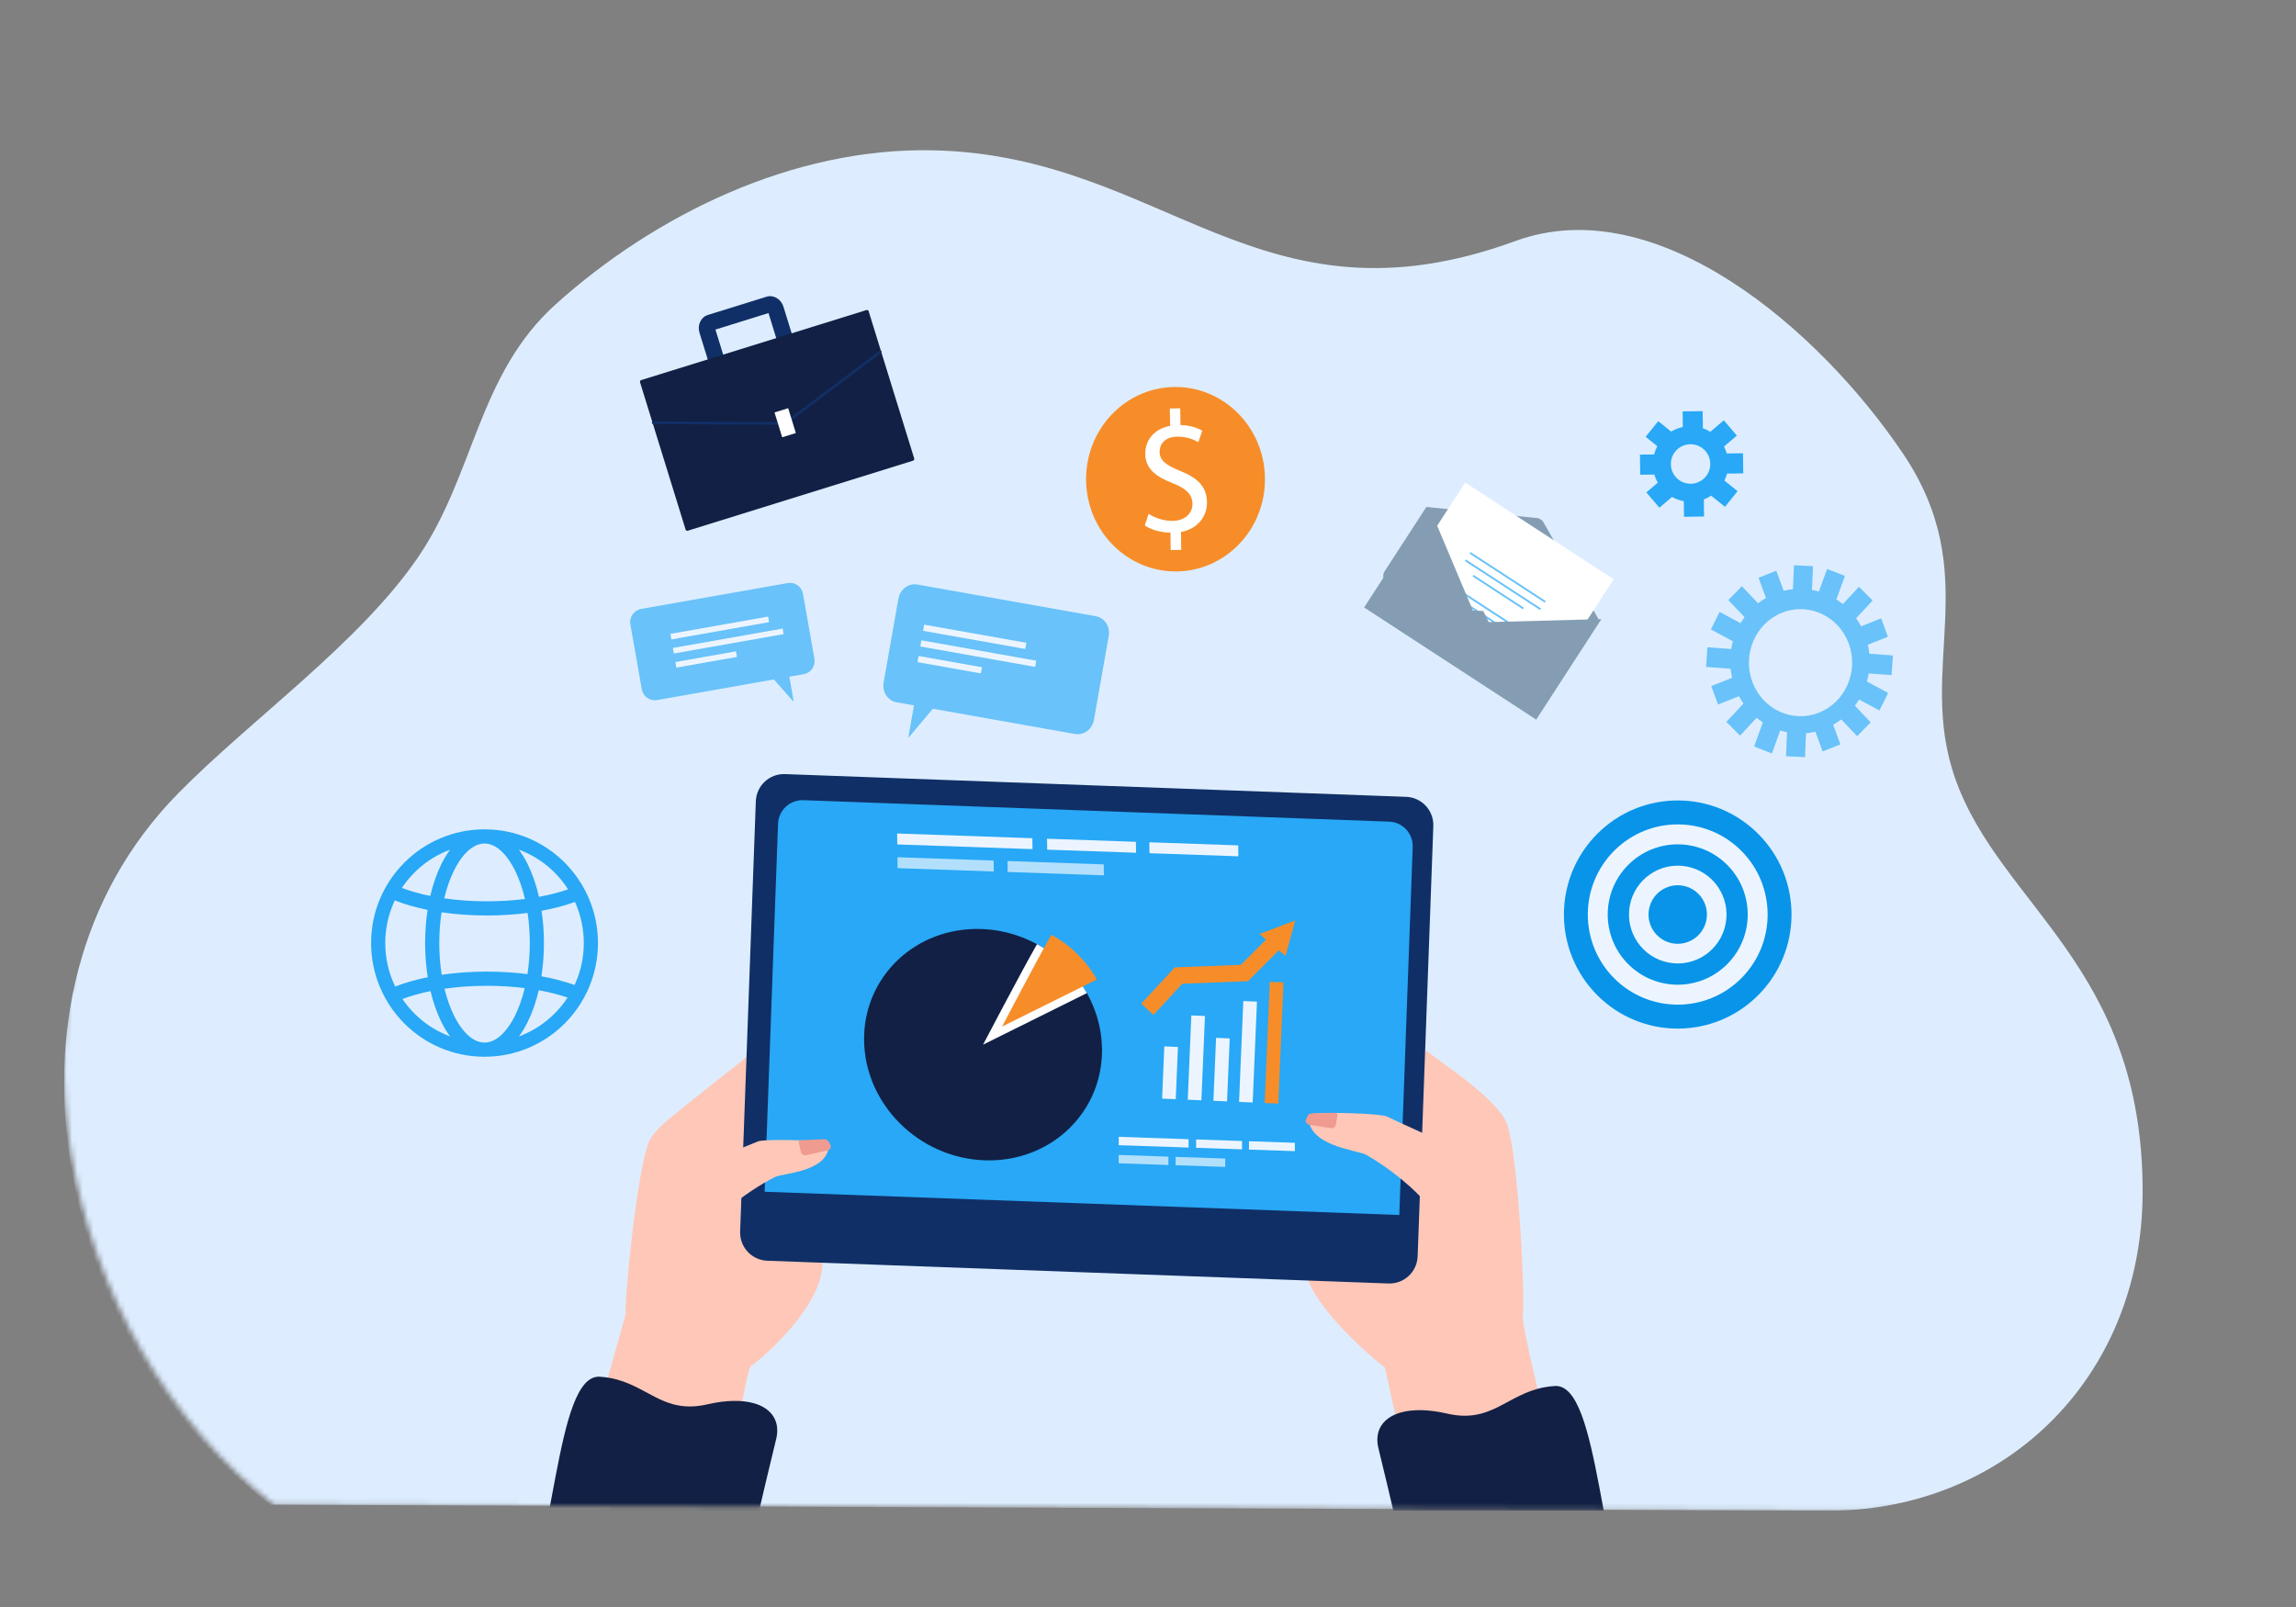 <svg xmlns="http://www.w3.org/2000/svg" width="430" height="301" viewBox="0 0 430 301" fill="none"><rect x="0" y="0" width="430" height="301" fill="#808080" stroke="none"/><g clip-path="url(#clip0_13821_11982)"><mask id="mask0_13821_11982" style="mask-type:luminance" maskUnits="userSpaceOnUse" x="12" y="18" width="406" height="265"><path d="M346.897 282.957C380.981 283.657 408.155 257.739 408.155 220.777C408.155 176.923 424.05 159.376 415.447 134.665C407.824 112.77 378.191 100.917 362.466 77.058C346.651 53.062 315.642 25.594 288.626 35.684C239.785 53.922 221.711 19.072 177.798 18.023C150.795 17.377 124.51 30.725 105.695 48.013C90.888 61.617 90.241 81.101 79.5 97.218C68.385 113.896 47.693 128.791 33.84 143.156C-4.951 183.383 12.328 251.937 51.324 281.786C51.324 281.786 346.782 282.954 346.897 282.957Z" fill="white"></path></mask><g mask="url(#mask0_13821_11982)"><path d="M341.083 282.957C374.574 283.631 401.278 258.703 401.278 223.156C401.278 180.979 374.679 169.733 366.226 145.967C358.737 124.91 371.834 107.881 356.383 84.934C340.843 61.855 310.373 35.438 283.825 45.142C235.83 62.683 218.071 29.167 174.92 28.158C148.387 27.538 122.558 40.375 104.068 57.002C89.519 70.085 88.883 88.825 78.329 104.325C67.407 120.365 47.074 134.69 33.461 148.506C-4.657 187.194 12.322 253.124 50.642 281.831C50.642 281.831 340.971 282.954 341.084 282.957H341.083Z" fill="#DDEDFF"></path><path d="M236.904 89.52C236.768 79.98 229.16 72.354 219.91 72.485C210.659 72.616 203.27 80.457 203.406 89.998C203.542 99.538 211.15 107.164 220.4 107.033C229.651 106.901 237.04 99.06 236.904 89.52Z" fill="#F78D29"></path><path d="M219.253 103.025L219.207 99.763C217.39 99.757 215.504 99.203 214.396 98.41L215.117 96.236C216.255 96.996 217.892 97.585 219.646 97.561C221.869 97.529 223.354 96.183 223.327 94.343C223.302 92.567 222.065 91.485 219.734 90.55C216.521 89.304 214.528 87.846 214.488 85.037C214.449 82.357 216.269 80.295 219.141 79.77L219.095 76.509L221.036 76.481L221.081 79.615C222.96 79.653 224.252 80.151 225.168 80.686L224.415 82.829C223.752 82.451 222.458 81.759 220.455 81.788C218.044 81.823 217.157 83.321 217.175 84.612C217.199 86.291 218.37 87.114 221.11 88.239C224.355 89.549 226.007 91.205 226.046 94.079C226.083 96.63 224.395 99.044 221.177 99.639L221.225 102.998L219.252 103.026L219.253 103.025Z" fill="white"></path><path d="M315.381 96.797L319.137 96.747L319.096 93.537C319.582 93.354 320.04 93.119 320.468 92.84L323.053 94.932L325.413 92.001L322.957 90.015C323.16 89.598 323.323 89.159 323.443 88.703L326.482 88.663L326.432 84.897L323.394 84.937C323.263 84.484 323.088 84.05 322.874 83.64L325.276 81.589L322.839 78.722L320.31 80.881C319.876 80.612 319.411 80.389 318.92 80.22L318.879 77.01L315.123 77.059L315.161 79.983C314.378 80.146 313.642 80.441 312.979 80.841L310.56 78.884L308.2 81.815L310.382 83.58C310.125 84.062 309.922 84.578 309.782 85.118L307.133 85.153L307.182 88.919L309.831 88.884C309.986 89.42 310.202 89.93 310.472 90.406L308.337 92.228L310.774 95.096L313.142 93.074C313.816 93.457 314.559 93.731 315.346 93.875L315.385 96.798L315.381 96.797ZM312.921 86.957C312.894 84.913 314.525 83.234 316.564 83.207C318.602 83.18 320.277 84.815 320.304 86.859C320.331 88.903 318.7 90.582 316.661 90.609C314.623 90.636 312.948 89.001 312.921 86.957Z" fill="#28A8F6"></path><path d="M349.295 118.989C346.715 112.003 339.165 108.51 332.431 111.186C325.696 113.863 322.329 121.696 324.909 128.681C327.489 135.667 335.039 139.16 341.774 136.484C348.508 133.807 351.875 125.974 349.295 118.989ZM328.182 127.709C326.273 122.538 328.766 116.74 333.75 114.758C338.735 112.777 344.325 115.364 346.234 120.534C348.143 125.705 345.651 131.504 340.666 133.485C335.682 135.466 330.092 132.879 328.182 127.709Z" fill="#69C2F9"></path><path d="M353.574 119.266L352.299 115.817L347.549 117.704L348.822 121.155L353.574 119.266Z" fill="#69C2F9"></path><path d="M354.26 126.455L354.512 122.771L349.438 122.397L349.186 126.082L354.26 126.455Z" fill="#69C2F9"></path><path d="M351.977 133.075L353.617 129.796L349.099 127.368L347.461 130.649L351.977 133.075Z" fill="#69C2F9"></path><path d="M347.811 137.888L350.348 135.297L346.777 131.537L344.24 134.129L347.811 137.888Z" fill="#69C2F9"></path><path d="M329.338 108.223L332.663 106.901L334.484 111.83L331.158 113.152L329.338 108.223Z" fill="#69C2F9"></path><path d="M341.351 140.748L344.675 139.426L342.856 134.499L339.529 135.821L341.351 140.748Z" fill="#69C2F9"></path><path d="M348.149 109.91L350.71 112.478L347.174 116.272L344.613 113.706L348.149 109.91Z" fill="#69C2F9"></path><path d="M342.186 106.566L345.519 107.872L343.721 112.809L340.389 111.503L342.186 106.566Z" fill="#69C2F9"></path><path d="M335.985 105.873L339.541 106.043L339.308 111.316L335.75 111.145L335.985 105.873Z" fill="#69C2F9"></path><path d="M321.76 131.957L320.486 128.507L325.236 126.618L326.511 130.068L321.76 131.957Z" fill="#69C2F9"></path><path d="M325.881 137.781L323.32 135.214L326.854 131.419L329.415 133.985L325.881 137.781Z" fill="#69C2F9"></path><path d="M331.843 141.124L328.512 139.819L330.309 134.882L333.64 136.187L331.843 141.124Z" fill="#69C2F9"></path><path d="M338.044 141.817L334.486 141.647L334.721 136.376L338.278 136.546L338.044 141.817Z" fill="#69C2F9"></path><path d="M319.77 121.236L319.518 124.92L324.592 125.294L324.844 121.61L319.77 121.236Z" fill="#69C2F9"></path><path d="M322.052 114.616L320.414 117.897L324.931 120.323L326.57 117.045L322.052 114.616Z" fill="#69C2F9"></path><path d="M326.219 109.803L323.682 112.394L327.251 116.154L329.788 113.562L326.219 109.803Z" fill="#69C2F9"></path><path d="M329.277 186.405C337.6 178.061 337.6 164.531 329.277 156.187C320.954 147.842 307.46 147.842 299.137 156.187C290.814 164.531 290.814 178.061 299.137 186.405C307.46 194.75 320.954 194.75 329.277 186.405Z" fill="#0894E9"></path><path d="M326.114 183.234C332.69 176.641 332.69 165.951 326.114 159.358C319.538 152.765 308.876 152.765 302.3 159.358C295.724 165.951 295.724 176.641 302.3 183.234C308.876 189.827 319.538 189.827 326.114 183.234Z" fill="#ECF5FF"></path><path d="M323.477 180.59C328.597 175.457 328.597 167.135 323.477 162.001C318.357 156.868 310.056 156.868 304.936 162.001C299.816 167.135 299.816 175.457 304.936 180.59C310.056 185.724 318.357 185.724 323.477 180.59Z" fill="#0894E9"></path><path d="M323.192 172.982C324.119 168.011 320.85 163.228 315.891 162.299C310.932 161.37 306.162 164.648 305.236 169.619C304.309 174.591 307.578 179.374 312.537 180.302C317.496 181.231 322.266 177.954 323.192 172.982Z" fill="#ECF5FF"></path><path d="M319.141 168.934C317.841 166.201 314.577 165.045 311.851 166.348C309.126 167.652 307.972 170.926 309.273 173.657C310.573 176.39 313.837 177.547 316.563 176.243C319.288 174.939 320.442 171.666 319.141 168.934Z" fill="#0894E9"></path><path d="M262.484 270.172C265.272 268.986 268.461 267.958 271.898 267.188C278.681 265.666 285.016 265.467 289.515 266.385C287.685 259.124 284.901 247.644 285.203 246.172C285.648 243.997 284.449 216.96 282.261 210.577C280.573 205.645 268.108 197.92 267.301 196.856C266.494 195.793 253.422 219.438 253.422 219.438C253.422 219.438 247.086 232.961 245.198 235.323C241.274 240.236 255.081 252.927 259.348 256.119L262.483 270.172H262.484Z" fill="#FFC7B7"></path><path d="M154.303 231.871C154.303 232.22 154.296 232.579 154.283 232.951C154.279 233.141 154.272 233.335 154.263 233.532C154.261 233.617 154.256 233.704 154.251 233.792C154.247 233.899 154.24 234.006 154.234 234.115C154.221 234.341 154.208 234.575 154.191 234.81C154.122 235.82 154.023 236.909 153.886 238.081C153.149 244.396 145.073 252.606 140.812 255.752C140.095 255.44 138.623 264.232 136.844 276.683C133.265 301.708 128.445 341.522 126.026 351.901C112.869 347.854 101.406 341.839 92.393 333.237C97.214 316.348 104.472 290.977 109.893 271.95C114.108 257.144 117.21 246.18 117.189 246.039C116.886 244.051 119.223 219.645 121.495 213.97C122.024 212.65 123.446 211.147 125.2 209.666C127.557 207.673 136.662 200.497 141.263 196.859C141.402 196.749 141.537 196.641 141.668 196.539C142.014 196.265 142.325 196.017 142.603 195.799C143.435 195.14 143.936 194.738 143.958 194.713C144.06 194.591 143.816 207.336 143.856 213.569C143.868 215.451 143.905 216.737 143.985 216.898C144.615 218.144 145.193 219.299 145.677 220.277C146.231 221.391 146.664 222.272 146.92 222.794C146.941 222.834 146.96 222.875 146.977 222.909C147.11 223.178 147.18 223.324 147.18 223.324C147.18 223.324 148.57 222.371 150.122 222.449C150.607 222.473 151.107 222.598 151.585 222.885C151.711 222.96 151.837 223.047 151.96 223.146C152.433 223.531 152.879 224.102 153.248 224.923C153.612 225.731 153.905 226.781 154.089 228.134C154.112 228.302 154.133 228.474 154.152 228.653C154.256 229.585 154.311 230.652 154.304 231.87L154.303 231.871Z" fill="#FFC7B7"></path><path d="M260.037 240.404L143.692 236.142C140.781 236.034 138.509 233.584 138.615 230.665L141.551 150.082C141.658 147.164 144.103 144.886 147.014 144.992L263.358 149.254C266.269 149.362 268.541 151.812 268.436 154.731L265.499 235.314C265.392 238.232 262.948 240.51 260.037 240.404Z" fill="#102F66"></path><path d="M262.064 227.576L143.201 223.22L145.713 154.303C145.805 151.768 147.93 149.786 150.461 149.879L260.163 153.898C262.692 153.991 264.668 156.121 264.575 158.659L262.064 227.576Z" fill="#28A8F6"></path><path d="M134.018 246.975L133.932 246.744C133.948 246.738 135.512 246.123 136.718 243.948C137.835 241.933 138.865 238.128 137.422 231.455L137.664 231.402C138.471 235.136 138.998 240.366 136.924 244.087C135.673 246.331 134.088 246.949 134.021 246.975H134.018Z" fill="#FFC7B7"></path><path d="M141.178 262.831C138.975 262.211 136.014 262.222 132.468 263.042C124.194 264.96 121.303 259.384 114.227 258.096C113.628 257.987 112.999 257.909 112.334 257.867C103.816 257.35 104.14 292.102 95.88 307.632C94.529 310.172 93.375 312.579 92.393 314.827C93.763 316.422 95.209 317.941 96.725 319.384C105.741 327.985 117.204 334 130.359 338.048C130.755 338.17 131.153 338.29 131.551 338.407C134.664 332.2 135.963 323.262 136.596 313.51C137.368 301.602 144.081 274.947 145.372 269.512C146.153 266.225 144.551 263.786 141.175 262.829L141.178 262.831Z" fill="#112044"></path><path d="M258.151 271.249C259.442 276.684 266.155 303.34 266.927 315.247C267.56 324.999 268.858 333.937 271.972 340.144C272.372 340.027 272.768 339.907 273.164 339.785C286.321 335.738 297.784 329.723 306.798 321.121C308.314 319.678 309.76 318.159 311.13 316.564C310.149 314.317 308.996 311.909 307.643 309.369C299.383 293.839 299.707 259.087 291.189 259.604C290.522 259.644 289.895 259.724 289.295 259.833C282.22 261.121 279.329 266.697 271.055 264.78C267.508 263.958 264.548 263.948 262.345 264.568C258.969 265.525 257.367 267.964 258.148 271.251L258.151 271.249Z" fill="#112044"></path><path d="M279.119 217.822C279.119 217.822 267.071 212.608 259.725 209.123C259.203 208.875 256.755 208.682 255.268 208.607C249.601 208.32 245.14 208.432 245.102 208.916C244.643 214.691 254.266 215.415 255.824 216.289C261.672 219.571 270.466 227 268.998 230.239C268.459 231.428 267.605 232.607 267.188 233.585C263.486 242.283 265.128 243.203 274.601 246.651C282.686 249.594 284.549 239.6 284.549 239.6L281.792 230.992L279.119 217.822Z" fill="#FFC7B7"></path><path d="M265.764 248.237C265.716 248.195 264.567 247.21 264.088 245.046C263.649 243.066 263.722 239.683 266.558 234.806L266.793 234.943C265.256 237.586 263.585 241.471 264.35 244.966C264.805 247.048 265.929 248.019 265.94 248.028L265.764 248.237Z" fill="#FFC7B7"></path><path d="M249.262 211.314L245.239 210.683C244.798 210.614 244.404 210.172 244.564 209.754C244.816 209.092 244.961 208.559 245.834 208.532L250.131 208.453C250.572 208.522 250.47 208.836 250.401 209.278L250.189 210.636C250.12 211.078 249.703 211.383 249.262 211.314Z" fill="#EF9B8F"></path><path d="M124.037 220.751C124.037 220.751 135.177 216.595 141.986 213.782C142.47 213.582 144.693 213.521 146.044 213.522C151.185 213.527 155.215 213.835 155.227 214.274C155.376 219.518 146.635 219.728 145.186 220.445C139.743 223.143 131.443 229.456 132.622 232.456C133.054 233.556 133.774 234.663 134.105 235.568C137.053 243.611 135.524 244.365 126.794 247.045C119.343 249.332 118.119 240.204 118.119 240.204L121.011 232.544L124.037 220.751Z" fill="#FFC7B7"></path><path d="M150.96 216.377L154.936 215.502C155.372 215.406 155.738 214.942 155.555 214.533C155.262 213.888 155.085 213.365 154.213 213.389L149.918 213.572C149.482 213.668 149.603 213.976 149.699 214.411L149.993 215.755C150.089 216.193 150.524 216.471 150.96 216.375V216.377Z" fill="#EF9B8F"></path><path d="M235.881 174.942L242.589 172.4L240.747 179.056L235.881 174.942Z" fill="#F78D29"></path><path d="M216.023 190.102L213.746 187.987L220.025 181.194L232.386 180.722L238.864 174.229L241.059 176.43L233.72 183.784L221.428 184.255L216.023 190.102Z" fill="#F78D29"></path><path d="M220.611 196.101L218.057 195.992L217.642 205.777L220.196 205.885L220.611 196.101Z" fill="#ECF5FF"></path><path d="M225.669 190.301L223.115 190.192L222.447 205.983L225.001 206.092L225.669 190.301Z" fill="#ECF5FF"></path><path d="M230.304 194.499L227.75 194.391L227.251 206.185L229.805 206.294L230.304 194.499Z" fill="#ECF5FF"></path><path d="M235.405 187.61L232.852 187.501L232.052 206.39L234.606 206.499L235.405 187.61Z" fill="#ECF5FF"></path><path d="M240.37 184.009L237.816 183.9L236.856 206.595L239.41 206.704L240.37 184.009Z" fill="#F78D29"></path><path d="M110.315 168.348C110.254 168.204 110.192 168.061 110.128 167.92C109.764 167.108 109.352 166.321 108.893 165.565C108.018 164.124 106.97 162.79 105.764 161.579C103.813 159.623 101.541 158.088 99.012 157.015C96.425 155.919 93.682 155.356 90.854 155.343C90.818 155.343 90.781 155.343 90.744 155.343C90.707 155.343 90.669 155.343 90.632 155.343C87.805 155.356 85.061 155.919 82.475 157.015C79.946 158.088 77.674 159.624 75.723 161.579C74.614 162.69 73.64 163.908 72.811 165.215C72.336 165.961 71.908 166.738 71.531 167.544C71.406 167.808 71.287 168.075 71.171 168.346C70.063 170.973 69.502 173.762 69.502 176.637C69.502 179.512 70.064 182.301 71.171 184.928C71.307 185.25 71.451 185.569 71.603 185.883C71.988 186.685 72.421 187.459 72.902 188.202C73.712 189.456 74.654 190.625 75.723 191.697C77.674 193.653 79.944 195.187 82.475 196.261C85.061 197.356 87.805 197.92 90.632 197.933C90.669 197.933 90.706 197.933 90.744 197.933C90.782 197.933 90.818 197.933 90.854 197.933C93.682 197.92 96.427 197.356 99.012 196.261C101.541 195.187 103.813 193.651 105.764 191.697C106.93 190.528 107.946 189.243 108.804 187.858C109.269 187.105 109.687 186.323 110.058 185.513C110.147 185.32 110.232 185.125 110.315 184.928C111.422 182.301 111.985 179.512 111.985 176.637C111.985 173.762 111.424 170.973 110.315 168.346V168.348ZM107.607 184.495C105.736 183.823 103.645 183.276 101.4 182.868C101.709 180.875 101.868 178.779 101.868 176.637C101.868 174.495 101.718 172.528 101.428 170.592C103.691 170.179 105.799 169.624 107.681 168.942C107.748 169.088 107.812 169.235 107.874 169.382C108.844 171.679 109.334 174.121 109.334 176.637C109.334 179.153 108.844 181.595 107.874 183.892C107.788 184.095 107.7 184.295 107.607 184.495ZM82.269 176.637C82.269 174.651 82.414 172.713 82.695 170.875C85.382 171.271 88.253 171.476 91.2 171.476C93.823 171.476 96.385 171.313 98.812 170.999C99.081 172.799 99.22 174.694 99.22 176.637C99.22 178.58 99.071 180.606 98.783 182.461C96.365 182.149 93.813 181.987 91.2 181.987C88.263 181.987 85.403 182.19 82.724 182.583C82.425 180.691 82.269 178.689 82.269 176.635V176.637ZM97.978 159.463C100.193 160.401 102.18 161.745 103.888 163.457C104.842 164.414 105.68 165.456 106.398 166.579C104.744 167.153 102.905 167.624 100.937 167.984C100.435 165.766 99.736 163.719 98.859 161.933C98.346 160.887 97.783 159.956 97.181 159.149C97.448 159.246 97.713 159.352 97.975 159.464L97.978 159.463ZM93.693 159.245C94.71 160.121 95.674 161.455 96.483 163.103C97.246 164.66 97.862 166.445 98.314 168.385C96.048 168.67 93.653 168.819 91.198 168.819C88.42 168.819 85.72 168.63 83.198 168.266C83.647 166.371 84.253 164.628 85.002 163.103C85.811 161.455 86.776 160.121 87.792 159.245C88.754 158.417 89.746 157.997 90.743 157.997C91.74 157.997 92.733 158.417 93.693 159.245ZM77.597 163.457C79.305 161.745 81.293 160.401 83.507 159.463C83.77 159.35 84.034 159.246 84.301 159.147C83.699 159.956 83.138 160.885 82.623 161.931C81.769 163.672 81.083 165.662 80.585 167.814C78.653 167.422 76.861 166.917 75.26 166.312C75.939 165.291 76.719 164.337 77.596 163.457H77.597ZM73.611 183.893C72.643 181.596 72.151 179.155 72.151 176.639C72.151 174.122 72.643 171.681 73.611 169.384C73.716 169.136 73.825 168.892 73.94 168.65C73.971 168.663 74.002 168.676 74.034 168.687C75.843 169.394 77.883 169.977 80.085 170.422C79.778 172.41 79.618 174.502 79.618 176.639C79.618 178.775 79.787 180.995 80.114 183.039C77.901 183.486 75.853 184.071 74.034 184.78C74.028 184.782 74.023 184.785 74.017 184.787C73.875 184.494 73.739 184.196 73.611 183.893ZM83.507 193.813C81.293 192.874 79.305 191.53 77.597 189.818C76.763 188.982 76.017 188.08 75.362 187.116C76.948 186.523 78.72 186.028 80.628 185.642C81.123 187.726 81.794 189.652 82.625 191.345C83.138 192.391 83.7 193.321 84.302 194.129C84.036 194.031 83.77 193.925 83.508 193.813H83.507ZM87.792 194.029C86.776 193.153 85.811 191.819 85.002 190.171C84.278 188.695 83.687 187.015 83.243 185.192C85.753 184.833 88.437 184.646 91.198 184.646C93.639 184.646 96.018 184.792 98.271 185.075C97.823 186.945 97.222 188.665 96.483 190.172C95.673 191.82 94.71 193.155 93.693 194.031C92.733 194.859 91.74 195.279 90.743 195.279C89.746 195.279 88.754 194.859 87.792 194.031V194.029ZM103.889 189.818C102.182 191.53 100.193 192.874 97.98 193.813C97.716 193.925 97.453 194.029 97.186 194.129C97.788 193.32 98.349 192.391 98.863 191.345C99.716 189.607 100.4 187.624 100.899 185.476C102.843 185.828 104.661 186.289 106.3 186.853C105.604 187.917 104.8 188.907 103.889 189.82V189.818Z" fill="#28A8F6"></path><path d="M267.132 94.957L287.824 97.028C288.348 97.081 288.815 97.385 289.077 97.843L299.364 115.963C299.364 115.963 299.156 116.285 298.824 116.796L291.551 128.011C291.063 128.766 290.054 128.98 289.3 128.49L259.795 109.261C259.041 108.771 258.829 107.76 259.317 107.004L266.59 95.788C266.922 95.277 267.13 94.955 267.13 94.955L267.132 94.957Z" fill="#849DB3"></path><path d="M302.207 108.507L274.404 90.384L258.69 114.617L286.493 132.74L302.207 108.507Z" fill="white"></path><path d="M271.15 109.093L271.036 109.269C271.015 109.302 271.024 109.345 271.057 109.367L282.869 117.066C282.902 117.088 282.946 117.078 282.967 117.046L283.081 116.87C283.102 116.837 283.093 116.794 283.06 116.772L271.248 109.072C271.215 109.051 271.172 109.06 271.15 109.093Z" fill="#69C2F9"></path><path d="M269.511 111.62L269.626 111.442C269.647 111.41 269.691 111.401 269.723 111.422L281.537 119.122C281.569 119.143 281.579 119.188 281.558 119.22L281.443 119.397C281.422 119.429 281.378 119.439 281.345 119.418L269.532 111.717C269.499 111.696 269.49 111.652 269.511 111.62Z" fill="#A4D3FA"></path><path d="M270.389 110.269L270.275 110.445C270.253 110.477 270.263 110.521 270.295 110.542L286.656 121.207C286.689 121.228 286.733 121.219 286.754 121.187L286.868 121.011C286.889 120.978 286.88 120.934 286.847 120.913L270.486 110.248C270.453 110.227 270.41 110.236 270.389 110.269Z" fill="#69C2F9"></path><path d="M275.934 107.731L275.811 107.92C275.793 107.949 275.801 107.988 275.83 108.007L285.161 114.09C285.19 114.108 285.229 114.1 285.248 114.071L285.37 113.882C285.389 113.853 285.381 113.814 285.352 113.795L276.02 107.713C275.991 107.694 275.953 107.702 275.934 107.731Z" fill="#69C2F9"></path><path d="M289.262 112.849L275.257 103.722C275.233 103.706 275.225 103.672 275.241 103.648L275.373 103.443C275.389 103.419 275.423 103.411 275.447 103.427L289.452 112.554C289.476 112.57 289.484 112.604 289.468 112.628L289.335 112.833C289.319 112.857 289.286 112.865 289.262 112.849Z" fill="#69C2F9"></path><path d="M274.502 104.833L274.369 105.039C274.353 105.063 274.36 105.096 274.384 105.112L288.389 114.241C288.414 114.257 288.446 114.25 288.462 114.225L288.595 114.02C288.611 113.996 288.604 113.963 288.58 113.947L274.575 104.818C274.55 104.802 274.518 104.809 274.502 104.833Z" fill="#69C2F9"></path><path d="M299.911 115.965L287.707 134.787L255.475 113.78L267.679 94.957L276.038 114.808L278.68 116.532L299.911 115.965Z" fill="#849DB3"></path><path d="M260.125 116.324L261.782 113.77L277.784 114.445L284.783 128.363L282.997 131.119L260.125 116.324Z" fill="#849DB3"></path><path d="M206.385 196.447C206.401 197.595 206.323 198.719 206.163 199.812C204.634 210.115 195.521 217.72 184.4 217.332C172.095 216.905 161.991 206.86 161.83 194.896C161.669 182.932 171.513 173.583 183.817 174.01C186.395 174.1 188.878 174.612 191.193 175.479C192.235 175.868 193.244 176.326 194.211 176.85C196.301 177.986 198.199 179.419 199.843 181.093C200.758 182.024 201.595 183.031 202.341 184.098C202.776 184.717 203.179 185.356 203.548 186.016C204.578 187.845 205.355 189.82 205.832 191.894C206.072 192.932 206.235 193.999 206.321 195.08C206.356 195.532 206.377 195.987 206.383 196.445L206.385 196.447Z" fill="#112044"></path><path d="M203.549 186.015L184.107 195.671C184.107 195.671 191.244 182.044 194.211 176.85C196.301 177.985 198.199 179.419 199.843 181.093C200.758 182.023 201.595 183.031 202.341 184.098C202.776 184.716 203.178 185.355 203.547 186.015H203.549Z" fill="white"></path><path d="M205.426 183.462L187.668 192.282C187.668 192.282 194.188 179.834 196.896 175.09C198.805 176.128 200.539 177.436 202.04 178.966C202.877 179.817 203.641 180.736 204.323 181.712C204.72 182.277 205.089 182.86 205.426 183.462Z" fill="#F78D29"></path><path d="M193.371 159.049L168.041 158.168L168.014 156.119L193.344 157L193.371 159.049Z" fill="#ECF5FF"></path><path d="M186.121 163.238L168.103 162.61L168.074 160.562L186.094 161.188L186.121 163.238Z" fill="#B2E0FC"></path><path d="M206.742 163.955L188.722 163.327L188.695 161.278L206.715 161.906L206.742 163.955Z" fill="#B2E0FC"></path><path d="M212.764 159.725L196.119 159.145L196.09 157.097L212.737 157.677L212.764 159.725Z" fill="#ECF5FF"></path><path d="M231.925 160.391L215.279 159.811L215.25 157.763L231.897 158.343L231.925 160.391Z" fill="#ECF5FF"></path><path d="M222.597 214.942L209.516 214.5L209.52 212.935L222.602 213.377L222.597 214.942Z" fill="#ECF5FF"></path><path d="M218.812 218.208L209.508 217.892L209.511 216.327L218.817 216.643L218.812 218.208Z" fill="#B2E0FC"></path><path d="M229.461 218.566L220.156 218.252L220.161 216.688L229.466 217.001L229.461 218.566Z" fill="#B2E0FC"></path><path d="M232.611 215.28L224.014 214.99L224.018 213.425L232.615 213.715L232.611 215.28Z" fill="#ECF5FF"></path><path d="M242.505 215.615L233.908 215.325L233.913 213.76L242.51 214.05L242.505 215.615Z" fill="#ECF5FF"></path><path d="M148.427 62.945L145.535 63.844L143.925 58.639L133.987 61.729L135.598 66.933L132.706 67.832L131.005 62.331C130.561 60.896 131.26 59.4 132.562 58.996L143.557 55.577C144.859 55.171 146.281 56.009 146.724 57.443L148.425 62.943L148.427 62.945Z" fill="#102F66"></path><path d="M162.28 58.073L120.075 71.197C119.908 71.25 119.813 71.427 119.866 71.597L128.404 99.198C128.457 99.366 128.634 99.46 128.803 99.407L171.008 86.284C171.176 86.231 171.27 86.053 171.217 85.884L162.68 58.283C162.627 58.115 162.45 58.02 162.28 58.073Z" fill="#112044"></path><path d="M147.123 79.552C147.097 79.56 147.074 79.563 147.046 79.563L122.331 79.436C122.192 79.436 122.08 79.321 122.08 79.183C122.08 79.044 122.194 78.932 122.334 78.932L146.965 79.058L164.705 65.698C164.817 65.615 164.975 65.637 165.058 65.748C165.141 65.86 165.119 66.018 165.007 66.102L147.2 79.512C147.176 79.529 147.15 79.542 147.123 79.552Z" fill="#102F66"></path><path d="M147.613 76.456L145.051 77.253L146.49 81.907L149.052 81.11L147.613 76.456Z" fill="white"></path><path d="M205.232 115.422L171.798 109.485C170.154 109.193 168.571 110.374 168.262 112.121L165.484 127.848C165.176 129.597 166.257 131.25 167.901 131.543L171.173 132.124L170.095 138.229L174.709 132.752L201.335 137.481C202.979 137.772 204.562 136.592 204.871 134.843L207.649 119.116C207.957 117.367 206.876 115.714 205.232 115.422Z" fill="#69C2F9"></path><path d="M192.22 120.401L173.08 117L172.876 118.156L192.016 121.557L192.22 120.401Z" fill="#ECF5FF"></path><path d="M194.07 123.755L172.562 119.934L172.358 121.09L193.866 124.911L194.07 123.755Z" fill="#ECF5FF"></path><path d="M183.911 124.976L172.043 122.867L171.839 124.023L183.706 126.132L183.911 124.976Z" fill="#ECF5FF"></path><path d="M120.071 114.058L147.515 109.211C148.863 108.972 150.151 109.876 150.389 111.229L152.527 123.397C152.765 124.75 151.864 126.04 150.514 126.278L147.828 126.752L148.657 131.474L144.925 127.265L123.069 131.125C121.721 131.364 120.433 130.46 120.195 129.107L118.058 116.94C117.82 115.588 118.721 114.297 120.071 114.06V114.058Z" fill="#69C2F9"></path><path d="M143.851 115.491L125.561 118.722L125.743 119.763L144.034 116.533L143.851 115.491Z" fill="#ECF5FF"></path><path d="M146.579 117.733L126.025 121.363L126.208 122.404L146.762 118.775L146.579 117.733Z" fill="#ECF5FF"></path><path d="M137.829 122.002L126.488 124.005L126.671 125.046L138.012 123.043L137.829 122.002Z" fill="#ECF5FF"></path></g></g><defs><clipPath id="clip0_13821_11982"><rect width="406" height="265" fill="white" transform="translate(12 18)"></rect></clipPath></defs></svg>